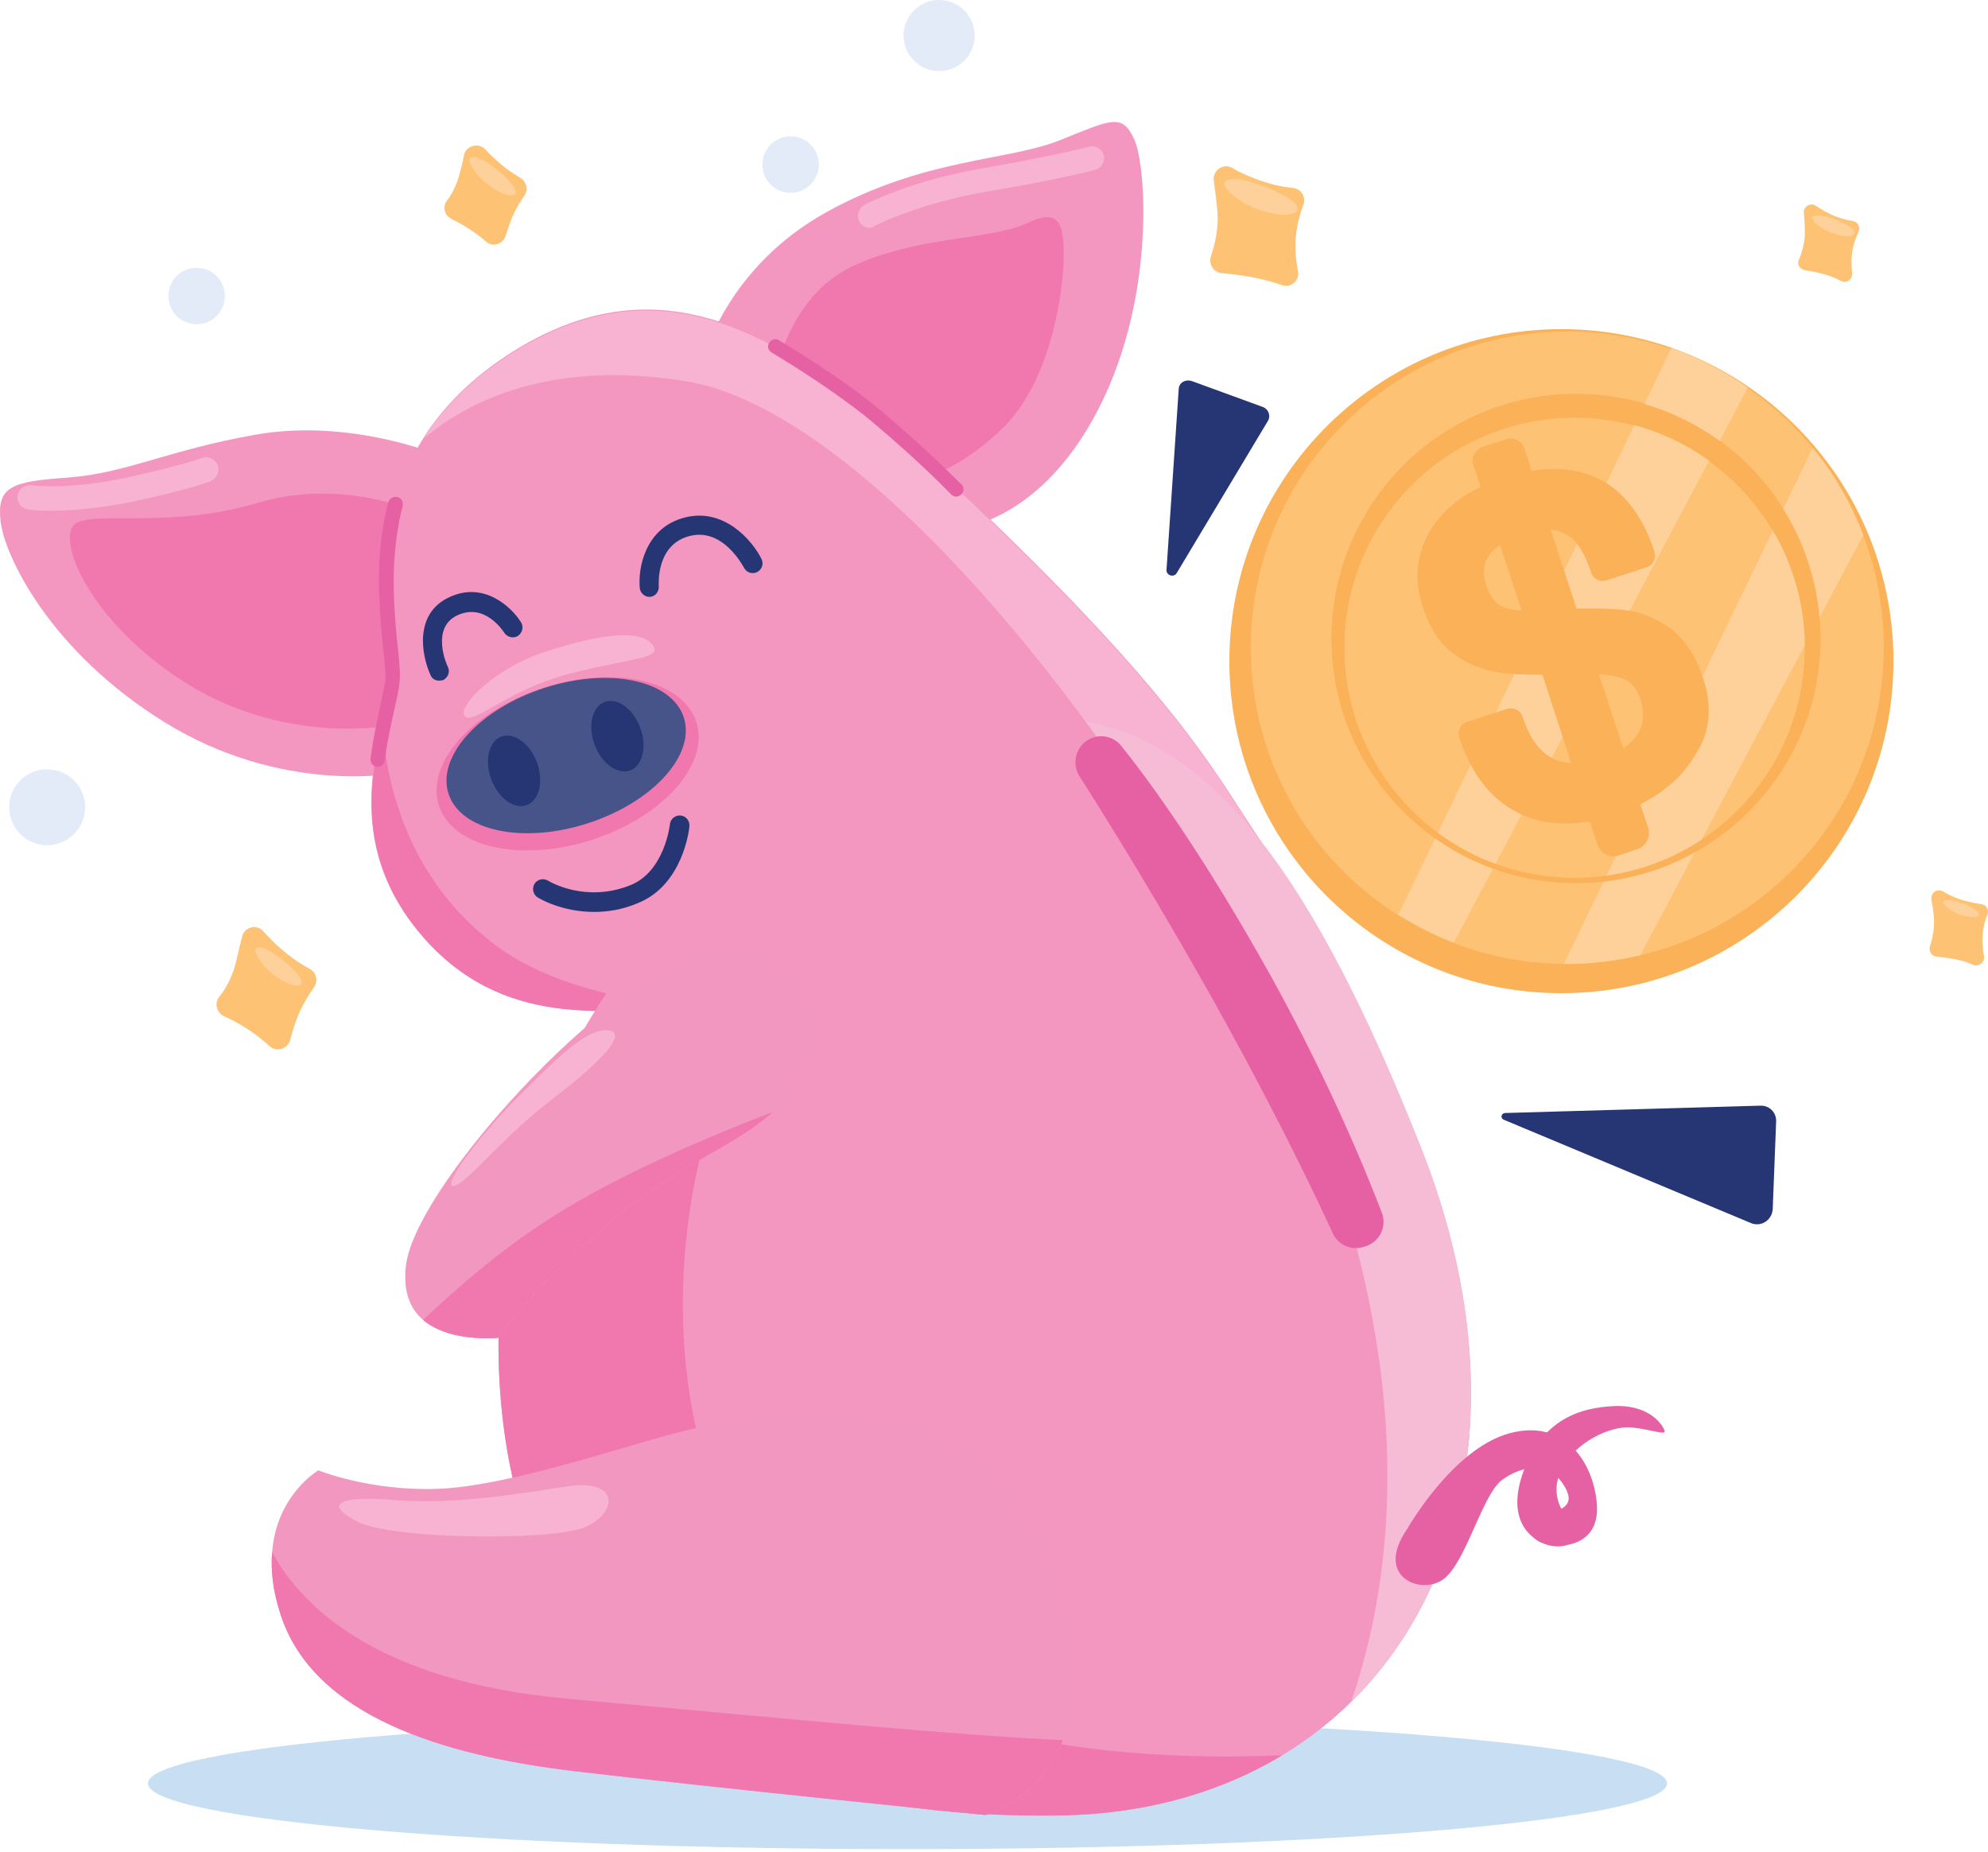 <svg xmlns="http://www.w3.org/2000/svg" width="73" height="68" viewBox="0 0 73 68" fill="none"><path d="M33.324 67.901C48.727 67.901 61.214 66.821 61.214 65.488C61.214 64.155 48.727 63.074 33.324 63.074C17.92 63.074 5.434 64.155 5.434 65.488C5.434 66.821 17.92 67.901 33.324 67.901Z" fill="#C8DEF3"></path><path d="M25.869 13.069C25.869 13.069 26.727 9.797 30.339 7.795C33.95 5.793 37.007 5.918 38.92 5.149C40.833 4.38 41.209 4.148 41.656 5.131C42.102 6.114 42.46 11.227 40.136 15.393C37.812 19.559 34.719 19.469 34.719 19.469L25.869 13.069Z" fill="#F497C0"></path><path d="M28.496 13.677C28.496 13.677 28.979 10.87 31.303 9.779C33.627 8.671 36.452 8.796 37.685 8.206C38.901 7.616 39.062 8.206 39.062 9.368C39.062 10.53 38.651 13.981 36.774 15.768C34.897 17.556 33.466 17.646 33.466 17.646L28.496 13.677Z" fill="#F078AF"></path><path d="M31.948 8.367C31.788 8.367 31.627 8.278 31.555 8.134C31.448 7.92 31.519 7.652 31.734 7.527C31.805 7.491 33.432 6.633 36.06 6.186C38.599 5.739 39.994 5.399 39.994 5.381C40.226 5.328 40.476 5.471 40.53 5.703C40.584 5.935 40.441 6.186 40.208 6.239C40.154 6.257 38.778 6.615 36.186 7.044C33.7 7.473 32.127 8.295 32.109 8.295C32.074 8.349 32.002 8.367 31.948 8.367Z" fill="#F7B3D1"></path><path d="M15.768 16.591C15.768 16.591 12.675 15.375 9.367 15.965C6.06 16.555 4.719 17.36 2.484 17.538C0.428 17.681 -0.108 17.86 0.017 19.112C0.142 20.363 1.805 23.903 6.06 26.531C10.315 29.159 14.427 28.408 14.427 28.408L15.768 16.591Z" fill="#F497C0"></path><path d="M15.23 18.79C15.23 18.79 12.585 17.538 9.456 18.468C6.327 19.398 3.735 18.79 2.841 19.183C1.947 19.576 3.199 22.848 6.917 25.137C10.636 27.425 14.48 26.62 14.48 26.62L15.23 18.79Z" fill="#F078AF"></path><path d="M1.877 18.754C1.341 18.754 1.037 18.718 1.019 18.701C0.769 18.665 0.608 18.432 0.644 18.2C0.679 17.95 0.912 17.789 1.144 17.825C1.162 17.825 2.485 18.003 4.648 17.538C6.758 17.074 7.402 16.823 7.402 16.823C7.634 16.734 7.884 16.841 7.992 17.074C8.081 17.306 7.974 17.556 7.741 17.664C7.723 17.681 7.062 17.95 4.827 18.432C3.558 18.683 2.539 18.754 1.877 18.754Z" fill="#F7B3D1"></path><path d="M44.142 32.985C39.637 34.809 29.715 36.597 25.12 36.936C25.084 36.936 25.066 36.936 25.03 36.936C21.991 37.169 18.058 37.723 15.162 33.951C13.106 31.251 13.57 28.587 14.018 26.621C14.196 25.816 14.393 25.119 14.393 24.582C14.393 23.242 13.374 19.505 15.555 16.073C16.27 14.946 17.325 13.856 18.863 12.89C25.12 9.011 30.126 13.015 36.866 19.559C43.606 26.12 44.786 28.677 46.341 30.947C46.77 31.609 45.841 32.288 44.142 32.985Z" fill="#F497C0"></path><path d="M44.142 32.985C38.689 23.724 30.823 14.911 25.191 13.999C20.203 13.194 17.182 14.732 15.555 16.108C16.27 14.982 17.325 13.891 18.862 12.926C25.119 9.046 30.125 13.051 36.865 19.595C43.605 26.156 44.785 28.712 46.341 30.983C46.77 31.609 45.84 32.288 44.142 32.985Z" fill="#F7B3D1"></path><path d="M23.85 21.919C23.672 21.919 23.511 21.776 23.493 21.597C23.421 20.864 23.689 19.38 25.138 19.005C26.586 18.629 27.623 19.845 27.962 20.524C28.052 20.703 27.98 20.918 27.802 21.007C27.623 21.096 27.408 21.025 27.319 20.846C27.283 20.792 26.55 19.362 25.317 19.684C24.083 20.006 24.19 21.454 24.19 21.525C24.208 21.722 24.065 21.901 23.868 21.919C23.868 21.901 23.868 21.919 23.85 21.919Z" fill="#263675"></path><path d="M16.126 24.994C15.983 24.994 15.858 24.922 15.804 24.779C15.482 24.064 15.197 22.544 16.484 21.936C17.753 21.329 18.772 22.276 19.13 22.848C19.237 23.009 19.183 23.242 19.022 23.349C18.861 23.456 18.629 23.402 18.522 23.242C18.486 23.188 17.807 22.115 16.788 22.598C15.804 23.063 16.412 24.439 16.448 24.493C16.537 24.672 16.448 24.886 16.269 24.976C16.233 24.976 16.18 24.994 16.126 24.994Z" fill="#263675"></path><path d="M25.048 36.954C22.009 37.187 18.076 37.741 15.179 33.969C13.123 31.269 13.588 28.605 14.035 26.639C14.196 28.838 15.001 32.288 18.165 34.684C19.935 36.025 22.491 36.668 25.048 36.954Z" fill="#F078AF"></path><path d="M21.75 30.835C24.36 29.987 26.07 28.051 25.57 26.511C25.07 24.971 22.548 24.41 19.938 25.259C17.327 26.107 15.617 28.043 16.117 29.583C16.617 31.123 19.139 31.683 21.75 30.835Z" fill="#F078AF"></path><path d="M21.596 30.228C23.981 29.453 25.553 27.714 25.108 26.343C24.662 24.972 22.368 24.489 19.983 25.264C17.598 26.039 16.025 27.778 16.471 29.149C16.916 30.52 19.211 31.003 21.596 30.228Z" fill="#465489"></path><path d="M19.343 29.562C19.806 29.39 19.972 28.688 19.715 27.994C19.457 27.299 18.873 26.876 18.41 27.047C17.948 27.219 17.781 27.921 18.039 28.616C18.296 29.31 18.88 29.734 19.343 29.562Z" fill="#263675"></path><path d="M23.138 28.29C23.601 28.118 23.767 27.416 23.51 26.722C23.252 26.027 22.668 25.604 22.205 25.775C21.742 25.947 21.576 26.649 21.834 27.343C22.091 28.038 22.675 28.462 23.138 28.29Z" fill="#263675"></path><path d="M21.811 33.486C20.613 33.486 19.791 32.985 19.737 32.95C19.576 32.842 19.523 32.628 19.63 32.449C19.737 32.288 19.952 32.234 20.131 32.342C20.184 32.377 21.507 33.164 23.152 32.503C24.404 32.002 24.6 30.286 24.6 30.268C24.618 30.071 24.797 29.928 24.994 29.946C25.19 29.964 25.333 30.143 25.315 30.339C25.315 30.429 25.083 32.503 23.42 33.164C22.83 33.414 22.294 33.486 21.811 33.486Z" fill="#263675"></path><path d="M19.953 23.957C18.218 24.529 16.806 25.905 17.056 26.281C17.324 26.692 18.612 25.333 20.9 24.743C23.135 24.153 24.476 24.207 23.904 23.617C23.314 23.009 21.401 23.474 19.953 23.957Z" fill="#F7B3D1"></path><path d="M35.113 18.236C35.041 18.236 34.97 18.2 34.916 18.146C34.898 18.128 33.808 16.984 32.02 15.483C30.464 14.195 28.355 12.962 28.337 12.944C28.212 12.872 28.158 12.711 28.247 12.586C28.319 12.461 28.48 12.408 28.605 12.497C28.623 12.515 30.786 13.766 32.359 15.089C34.165 16.609 35.291 17.789 35.309 17.789C35.417 17.896 35.399 18.075 35.291 18.164C35.238 18.2 35.184 18.236 35.113 18.236Z" fill="#E661A4"></path><path d="M13.874 28.158C13.856 28.158 13.856 28.158 13.838 28.158C13.695 28.14 13.588 27.997 13.605 27.854L13.695 27.264C13.748 26.942 13.838 26.513 13.927 26.084C14.017 25.691 14.088 25.316 14.142 25.065C14.178 24.797 14.142 24.493 14.088 23.975C14.034 23.492 13.963 22.83 13.927 21.865C13.838 19.845 14.249 18.486 14.267 18.432C14.303 18.289 14.464 18.218 14.607 18.254C14.75 18.289 14.821 18.45 14.785 18.593C14.785 18.611 14.392 19.916 14.464 21.847C14.499 22.795 14.571 23.438 14.624 23.921C14.678 24.475 14.714 24.815 14.66 25.155C14.624 25.441 14.535 25.816 14.446 26.209C14.356 26.621 14.267 27.05 14.213 27.354L14.124 27.944C14.106 28.051 13.999 28.158 13.874 28.158Z" fill="#E661A4"></path><path d="M49.609 62.502C48.858 63.235 48.018 63.897 47.089 64.451C44.782 65.845 41.958 66.65 38.704 66.668C26.314 66.793 18.805 61.662 18.323 50.345C18.251 48.468 18.394 46.662 18.734 44.928C20.468 36.221 27.119 29.571 34.02 27.139C36.147 26.388 38.06 26.156 39.83 26.478C44.586 27.336 48.251 32.252 52.166 42.139C55.474 50.452 54.168 58.033 49.609 62.502Z" fill="#F497C0"></path><path d="M47.089 64.451C44.782 65.845 41.958 66.65 38.704 66.668C26.314 66.793 18.805 61.662 18.323 50.345C18.251 48.468 18.394 46.662 18.734 44.928L25.939 41.656C25.939 41.656 22.953 50.721 28.084 58.462C31.374 63.378 39.598 64.791 47.089 64.451Z" fill="#F078AF"></path><path d="M49.609 62.502C50.896 58.766 51.755 53.134 49.77 45.643C48.25 39.922 44.389 32.628 39.848 26.478C44.603 27.336 48.268 32.252 52.184 42.139C55.473 50.452 54.168 58.033 49.609 62.502Z" fill="#F6BBD5"></path><path d="M40.045 27.121C39.527 27.354 39.33 28.015 39.634 28.498C40.653 30.089 42.834 33.611 45.033 37.598C47.125 41.406 48.359 44.034 48.931 45.268C49.127 45.732 49.664 45.947 50.129 45.768L50.182 45.75C50.683 45.572 50.933 45.017 50.736 44.517C50.111 42.89 48.609 39.225 46.195 35.006C43.818 30.84 41.994 28.409 41.172 27.39C40.903 27.05 40.439 26.942 40.045 27.121Z" fill="#E661A4"></path><path d="M29.445 39.386C29.177 39.976 28.82 40.423 28.373 40.834C27.014 42.085 24.922 42.747 22.509 44.785C19.326 47.467 18.289 49.129 18.289 49.129C17.753 49.165 16.376 49.183 15.536 48.468C15.071 48.075 14.785 47.431 14.91 46.447C15.268 43.676 21.525 36.704 25.28 35.184C29.034 33.665 30.554 36.972 29.445 39.386Z" fill="#F297C0"></path><path d="M28.372 40.834C27.013 42.085 24.921 42.747 22.508 44.785C19.325 47.467 18.288 49.129 18.288 49.129C17.752 49.165 16.375 49.183 15.535 48.468C16.787 47.306 18.449 45.786 20.756 44.392C23.223 42.89 26.637 41.495 28.372 40.834Z" fill="#F078AF"></path><path d="M19.005 40.297C17.7 41.585 16.198 43.569 16.645 43.551C17.092 43.533 18.415 41.781 20.292 40.351C22.169 38.921 23.117 37.866 22.276 37.83C21.418 37.794 20.095 39.225 19.005 40.297Z" fill="#F7B3D1"></path><path d="M39.027 63.897C38.151 66.113 36.184 66.65 36.184 66.65C36.184 66.65 25.94 65.613 21.113 65.041C16.286 64.469 11.495 63.02 10.297 59.266C10.011 58.39 9.939 57.639 9.993 56.995C10.154 54.886 11.691 53.992 11.691 53.992C11.691 53.992 13.569 54.761 16.072 54.671C18.575 54.582 22.561 53.223 24.707 52.651C29.927 51.275 36.649 50.899 38.884 58.104C39.689 60.75 39.546 62.609 39.027 63.897Z" fill="#F297C0"></path><path d="M39.027 63.897C38.151 66.114 36.184 66.65 36.184 66.65C36.184 66.65 25.94 65.613 21.113 65.041C16.286 64.469 11.495 63.02 10.297 59.266C10.011 58.39 9.939 57.639 9.993 56.996C10.976 58.819 13.64 61.733 20.827 62.377C29.409 63.164 35.291 63.736 39.027 63.897Z" fill="#F078AF"></path><path d="M20.827 54.582C19.057 54.85 16.662 55.261 14.498 55.083C12.478 54.922 11.852 55.208 13.104 55.869C14.355 56.531 20.166 56.584 21.417 56.102C22.669 55.619 22.83 54.278 20.827 54.582Z" fill="#F7B3D1"></path><path d="M51.667 56.155C51.667 56.155 53.33 53.205 55.422 52.633C57.514 52.061 58.55 53.795 58.64 55.279C58.729 56.763 57.335 56.888 56.673 56.674C56.012 56.459 56.191 55.834 56.727 55.637C57.263 55.44 57.943 55.333 57.406 54.511C56.87 53.67 55.922 53.795 55.172 54.332C54.421 54.868 53.831 57.407 52.99 57.997C52.186 58.587 50.452 57.907 51.667 56.155Z" fill="#E661A4"></path><path d="M57.87 56.066C57.87 56.066 56.798 55.261 57.28 54.099C57.763 52.937 59.193 52.329 59.944 52.419C60.695 52.508 61.16 52.705 61.124 52.544C61.088 52.383 60.624 51.578 59.283 51.632C57.995 51.686 56.655 52.133 55.957 53.992C55.26 55.851 56.243 56.549 56.816 56.727C57.388 56.906 58.103 56.674 57.87 56.066Z" fill="#E661A4"></path><path d="M55.226 41.12L64.29 44.91C64.666 45.071 65.077 44.803 65.095 44.392L65.22 41.191C65.238 40.852 64.97 40.583 64.63 40.601L55.28 40.87C55.119 40.87 55.083 41.066 55.226 41.12Z" fill="#263675"></path><path d="M43.282 14.303L42.835 20.917C42.817 21.132 43.103 21.221 43.21 21.043L46.553 15.465C46.679 15.268 46.571 15.018 46.375 14.946L43.782 13.999C43.532 13.909 43.282 14.052 43.282 14.303Z" fill="#263675"></path><path d="M7.221 11.907C7.793 11.907 8.257 11.443 8.257 10.87C8.257 10.297 7.793 9.833 7.221 9.833C6.648 9.833 6.184 10.297 6.184 10.87C6.184 11.443 6.648 11.907 7.221 11.907Z" fill="#E2EBF7"></path><path d="M29.031 7.08C29.604 7.08 30.068 6.616 30.068 6.043C30.068 5.47 29.604 5.006 29.031 5.006C28.458 5.006 27.994 5.47 27.994 6.043C27.994 6.616 28.458 7.08 29.031 7.08Z" fill="#E2EBF7"></path><path d="M34.485 2.61C35.206 2.61 35.79 2.026 35.79 1.305C35.79 0.584 35.206 0 34.485 0C33.764 0 33.18 0.584 33.18 1.305C33.18 2.026 33.764 2.61 34.485 2.61Z" fill="#E2EBF7"></path><path d="M1.732 31.037C2.503 31.037 3.127 30.412 3.127 29.642C3.127 28.872 2.503 28.248 1.732 28.248C0.962 28.248 0.338 28.872 0.338 29.642C0.338 30.412 0.962 31.037 1.732 31.037Z" fill="#E2EBF7"></path><path d="M71.118 35.131C70.939 35.113 70.814 34.934 70.868 34.755C70.957 34.487 71.047 34.094 71.011 33.665C70.993 33.432 70.957 33.2 70.922 33.021C70.886 32.788 71.136 32.61 71.351 32.735C71.494 32.824 71.672 32.914 71.869 32.985C72.209 33.11 72.513 33.164 72.745 33.2C72.942 33.218 73.049 33.414 72.978 33.593C72.888 33.79 72.817 34.058 72.799 34.38C72.781 34.63 72.817 34.88 72.853 35.113C72.888 35.327 72.674 35.506 72.459 35.434C72.173 35.291 71.726 35.184 71.118 35.131Z" fill="#FDC273"></path><path d="M71.653 33.057C71.403 33.021 71.171 33.093 71.582 33.379C71.993 33.682 72.655 33.772 72.673 33.575C72.69 33.379 71.904 33.093 71.653 33.057Z" fill="#FED19A"></path><path d="M66.273 9.922C66.095 9.887 65.969 9.708 66.059 9.529C66.166 9.279 66.291 8.886 66.273 8.456C66.273 8.224 66.255 7.992 66.238 7.813C66.22 7.58 66.488 7.42 66.685 7.563C66.828 7.652 66.989 7.759 67.185 7.849C67.507 8.01 67.811 8.081 68.043 8.117C68.222 8.153 68.329 8.349 68.24 8.528C68.151 8.725 68.043 8.993 68.008 9.297C67.972 9.547 67.99 9.797 68.008 10.03C68.025 10.262 67.811 10.423 67.596 10.316C67.31 10.155 66.881 10.012 66.273 9.922Z" fill="#FDC273"></path><path d="M66.9 7.92C66.614 7.884 66.328 7.956 66.81 8.313C67.293 8.671 68.08 8.778 68.098 8.546C68.115 8.313 67.186 7.956 66.9 7.92Z" fill="#FED19A"></path><path d="M44.874 10.03C44.57 10.012 44.374 9.708 44.463 9.422C44.606 8.993 44.767 8.367 44.696 7.67C44.66 7.276 44.606 6.937 44.57 6.633C44.517 6.257 44.928 5.971 45.25 6.168C45.482 6.311 45.768 6.436 46.09 6.561C46.626 6.776 47.127 6.865 47.484 6.901C47.788 6.937 47.967 7.241 47.86 7.527C47.735 7.848 47.61 8.295 47.574 8.796C47.556 9.207 47.592 9.618 47.663 9.958C47.735 10.316 47.377 10.602 47.038 10.459C46.591 10.298 45.876 10.119 44.874 10.03Z" fill="#FDC273"></path><path d="M45.572 6.597C45.053 6.525 44.589 6.651 45.411 7.276C46.233 7.884 47.628 8.081 47.646 7.67C47.681 7.276 46.055 6.651 45.572 6.597Z" fill="#FED19A"></path><path d="M16.59 8.045C16.322 7.92 16.233 7.598 16.411 7.366C16.59 7.133 16.769 6.812 16.876 6.382C16.948 6.132 17.001 5.918 17.037 5.703C17.109 5.346 17.573 5.22 17.824 5.489C17.967 5.649 18.146 5.81 18.342 5.989C18.628 6.239 18.896 6.4 19.093 6.525C19.326 6.651 19.415 6.955 19.254 7.187C19.111 7.384 18.95 7.652 18.807 7.974C18.718 8.188 18.646 8.421 18.575 8.635C18.485 8.975 18.074 9.1 17.824 8.85C17.556 8.617 17.162 8.331 16.59 8.045Z" fill="#FDC273"></path><path d="M17.698 5.864C17.358 5.703 17.001 5.685 17.448 6.311C17.895 6.919 18.824 7.366 18.931 7.098C19.039 6.83 18.038 6.007 17.698 5.864Z" fill="#FED19A"></path><path d="M8.223 37.312C7.955 37.187 7.865 36.847 8.044 36.614C8.259 36.346 8.509 35.935 8.652 35.381C8.741 35.023 8.813 34.702 8.884 34.415C8.956 34.04 9.421 33.915 9.671 34.201C9.868 34.415 10.1 34.666 10.386 34.898C10.762 35.22 11.101 35.434 11.37 35.578C11.62 35.703 11.691 36.025 11.53 36.257C11.352 36.507 11.137 36.847 10.958 37.258C10.833 37.562 10.726 37.902 10.654 38.188C10.565 38.527 10.136 38.653 9.886 38.402C9.528 38.08 9.01 37.669 8.223 37.312Z" fill="#FDC273"></path><path d="M9.833 34.88C9.493 34.719 9.135 34.701 9.582 35.327C10.029 35.935 10.959 36.382 11.066 36.114C11.173 35.828 10.172 35.041 9.833 34.88Z" fill="#FED19A"></path><path d="M57.336 36.471C64.069 36.471 69.528 31.013 69.528 24.279C69.528 17.545 64.069 12.086 57.336 12.086C50.602 12.086 45.143 17.545 45.143 24.279C45.143 31.013 50.602 36.471 57.336 36.471Z" fill="#FBB157"></path><path d="M69.171 23.778C69.171 29.267 65.363 33.879 60.232 35.077C59.374 35.274 58.48 35.399 57.55 35.399C57.515 35.399 57.461 35.399 57.425 35.399C55.995 35.381 54.636 35.113 53.385 34.63C52.67 34.362 51.99 34.004 51.347 33.611C48.093 31.555 45.93 27.926 45.93 23.796C45.93 17.378 51.132 12.175 57.55 12.175C58.891 12.175 60.179 12.408 61.376 12.819C62.378 13.176 63.325 13.659 64.183 14.249C65.077 14.875 65.882 15.608 66.561 16.448C67.348 17.395 67.974 18.486 68.42 19.666C68.903 20.918 69.171 22.312 69.171 23.778Z" fill="#FDC273"></path><path d="M57.871 32.413C62.828 32.413 66.846 28.395 66.846 23.438C66.846 18.482 62.828 14.463 57.871 14.463C52.915 14.463 48.897 18.482 48.897 23.438C48.897 28.395 52.915 32.413 57.871 32.413Z" fill="#FBB157"></path><path d="M57.818 32.252C62.488 32.252 66.274 28.466 66.274 23.796C66.274 19.125 62.488 15.339 57.818 15.339C53.147 15.339 49.361 19.125 49.361 23.796C49.361 28.466 53.147 32.252 57.818 32.252Z" fill="#FDC273"></path><path d="M64.182 14.231L53.384 34.612C52.669 34.344 51.989 33.986 51.346 33.593L61.375 12.783C62.377 13.14 63.324 13.623 64.182 14.231Z" fill="#FED19A"></path><path d="M68.419 19.648L60.231 35.077C59.373 35.274 58.479 35.399 57.549 35.399C57.513 35.399 57.46 35.399 57.424 35.399L66.56 16.448C67.346 17.395 67.972 18.468 68.419 19.648Z" fill="#FED19A"></path><path d="M62.539 24.904C62.271 24.082 61.859 23.474 61.341 23.081C60.822 22.705 60.268 22.473 59.66 22.401C59.178 22.348 58.588 22.33 57.891 22.348L56.943 19.451C57.193 19.469 57.426 19.559 57.604 19.684C57.944 19.916 58.212 20.363 58.427 21.025C58.498 21.257 58.749 21.382 58.999 21.311L60.465 20.828C60.697 20.757 60.822 20.506 60.751 20.256C60.358 19.04 59.714 18.164 58.892 17.681C58.141 17.253 57.265 17.127 56.246 17.288L55.977 16.466C55.888 16.198 55.584 16.037 55.316 16.126L54.44 16.412C54.172 16.502 54.011 16.805 54.1 17.074L54.368 17.878C53.492 18.307 52.849 18.879 52.456 19.595C51.991 20.417 51.937 21.347 52.259 22.33C52.509 23.081 52.885 23.653 53.403 24.028C53.886 24.386 54.44 24.6 55.03 24.69C55.495 24.761 56.031 24.779 56.639 24.779L57.694 28.015C57.068 27.997 56.353 27.675 55.906 26.317C55.834 26.084 55.584 25.959 55.334 26.031L53.868 26.513C53.635 26.585 53.51 26.853 53.582 27.085C54.011 28.355 54.672 29.249 55.566 29.749C56.371 30.214 57.318 30.339 58.373 30.16L58.659 31.019C58.767 31.34 59.124 31.519 59.446 31.412L60.125 31.18C60.447 31.072 60.626 30.715 60.519 30.393L60.233 29.535C61.144 29.07 61.824 28.462 62.253 27.711C62.807 26.889 62.879 25.923 62.539 24.904ZM60.197 26.853C60.072 27.085 59.875 27.3 59.607 27.479L58.713 24.761C59.106 24.779 59.41 24.851 59.642 24.94C59.911 25.047 60.107 25.298 60.25 25.709C60.376 26.156 60.358 26.531 60.197 26.853ZM55.87 22.419C55.566 22.401 55.316 22.348 55.137 22.258C54.905 22.151 54.726 21.901 54.583 21.525C54.44 21.061 54.368 20.488 55.084 20.006L55.87 22.419Z" fill="#FBB157"></path><path d="M57.871 14.481C52.919 14.481 48.897 18.504 48.897 23.456C48.897 28.409 52.919 32.431 57.871 32.431C62.824 32.431 66.846 28.409 66.846 23.456C66.846 18.486 62.824 14.481 57.871 14.481ZM57.818 32.234C53.151 32.234 49.361 28.444 49.361 23.778C49.361 19.112 53.151 15.322 57.818 15.322C62.484 15.322 66.274 19.112 66.274 23.778C66.274 28.462 62.484 32.234 57.818 32.234Z" fill="#FBB157"></path></svg>